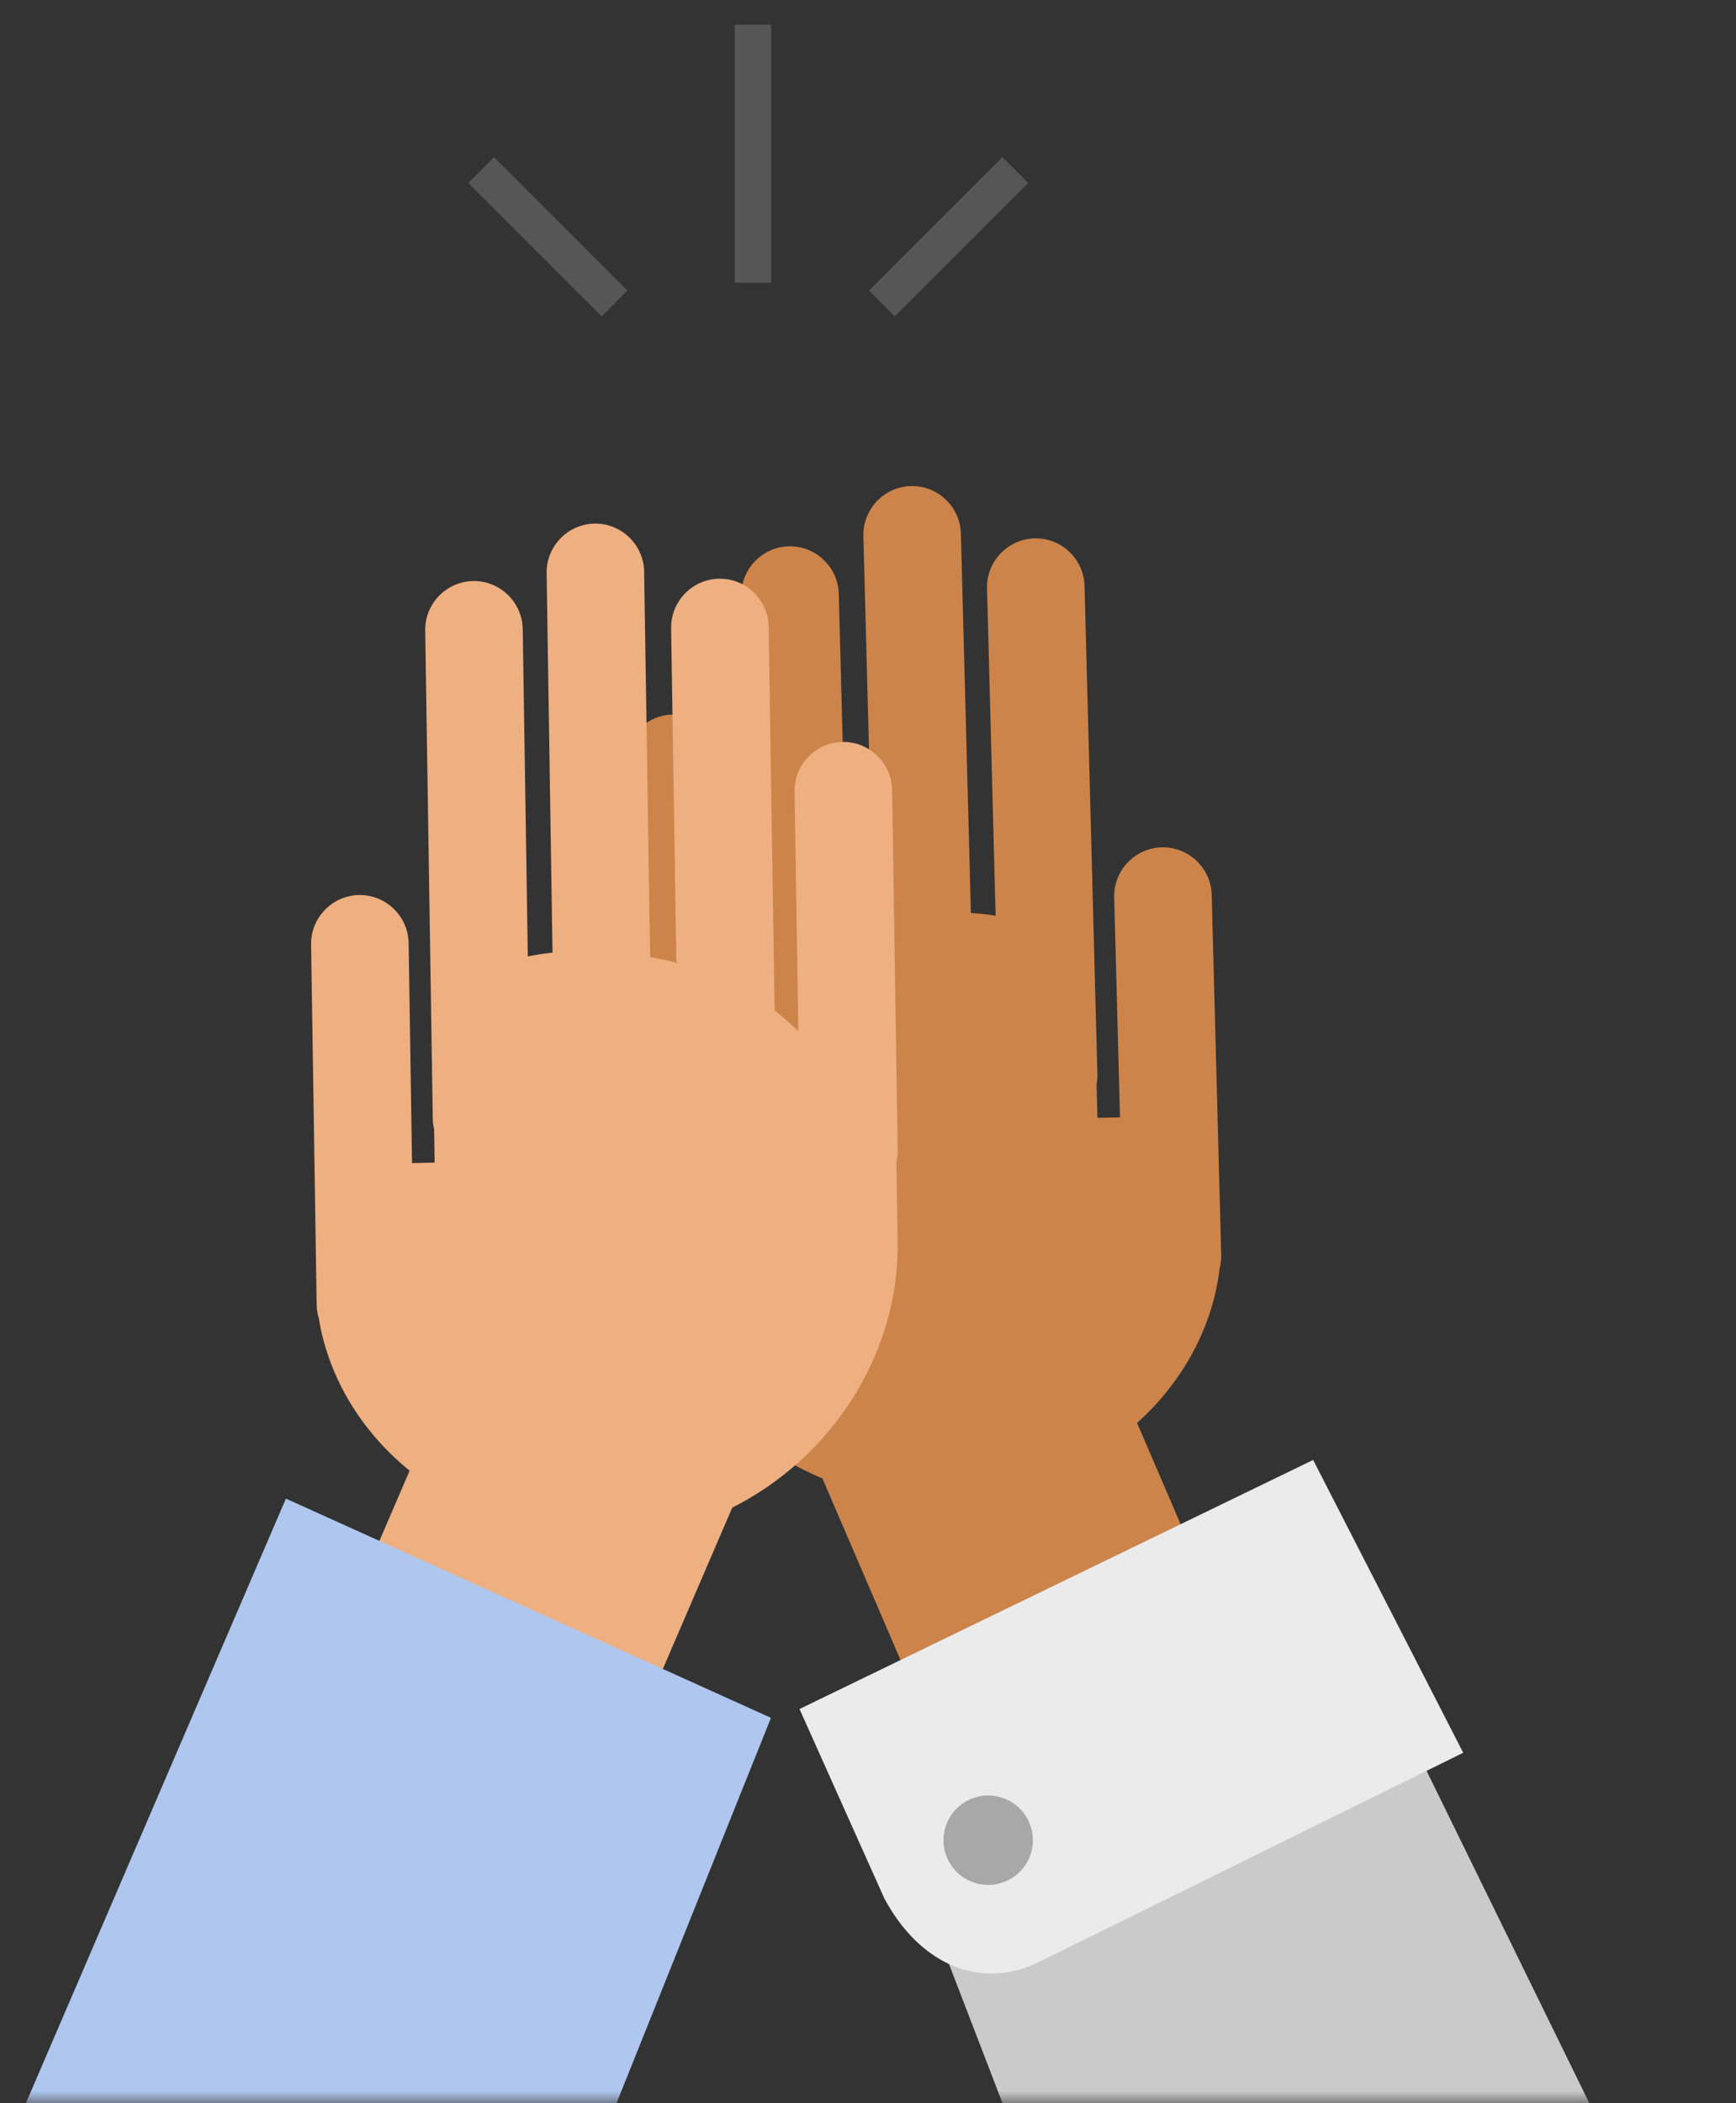 <svg width="71" height="86" viewBox="0 0 71 86" fill="none" xmlns="http://www.w3.org/2000/svg">
<rect x="0" y="0" width="71" height="86" fill="#333333" stroke="none"/>
<mask id="mask0" mask-type="alpha" maskUnits="userSpaceOnUse" x="0" y="0" width="71" height="86">
<rect width="71" height="86" fill="#C4C4C4"/>
</mask>
<g mask="url(#mask0)">
<path fill-rule="evenodd" clip-rule="evenodd" d="M39.708 37.332C40.033 37.351 40.375 37.391 40.72 37.444L40.368 24.062C40.339 22.965 41.213 22.044 42.309 22.015C43.406 21.986 44.327 22.86 44.356 23.957L44.882 43.928C44.886 44.072 44.874 44.204 44.847 44.323L44.884 45.708L45.806 45.692L45.569 36.695C45.541 35.599 46.414 34.678 47.511 34.649C48.608 34.62 49.529 35.493 49.557 36.59L49.946 51.315C49.951 51.513 49.927 51.705 49.877 51.887C49.862 52.032 49.842 52.18 49.816 52.332C49.426 54.587 48.24 56.624 46.505 58.188L50.117 66.584L38.434 71.61L33.635 60.455C29.382 58.689 26.222 54.498 26.096 49.722L26.011 46.468C25.969 46.316 25.945 46.157 25.94 45.993L25.552 31.268C25.524 30.171 26.397 29.25 27.494 29.221C28.591 29.192 29.512 30.066 29.54 31.163L29.799 40.966C30.078 40.664 30.387 40.365 30.73 40.076L30.317 24.387C30.288 23.29 31.161 22.369 32.258 22.34L32.258 22.34C33.355 22.311 34.276 23.185 34.305 24.282L34.665 37.96C35.003 37.855 35.357 37.762 35.726 37.681L35.311 21.923C35.282 20.826 36.156 19.905 37.252 19.876C38.349 19.847 39.27 20.721 39.299 21.817L39.708 37.332Z" fill="#CC844A"/>
<path fill-rule="evenodd" clip-rule="evenodd" d="M26.59 39.136C26.962 39.202 27.319 39.281 27.661 39.371L27.448 25.69C27.431 24.593 28.315 23.681 29.412 23.664L29.412 23.664C30.509 23.647 31.421 24.531 31.437 25.628L31.681 41.321C32.036 41.595 32.358 41.881 32.65 42.171L32.497 32.364C32.48 31.267 33.364 30.356 34.461 30.339C35.558 30.322 36.469 31.206 36.486 32.302L36.715 47.031C36.718 47.199 36.699 47.362 36.662 47.519L36.712 50.764C36.785 55.418 33.955 59.639 29.948 61.649L25.006 73.136L13.323 68.111L16.752 60.139C14.913 58.642 13.614 56.633 13.123 54.364C13.09 54.212 13.064 54.064 13.042 53.918C12.986 53.74 12.954 53.55 12.951 53.354L12.723 38.626C12.706 37.529 13.589 36.617 14.686 36.6C15.784 36.583 16.695 37.467 16.712 38.564L16.852 47.562L17.776 47.54L17.754 46.167C17.721 46.046 17.702 45.911 17.7 45.761L17.39 25.786C17.373 24.689 18.256 23.777 19.353 23.76C20.45 23.743 21.362 24.627 21.379 25.724L21.587 39.11C21.93 39.041 22.271 38.987 22.597 38.955L22.356 23.437C22.339 22.34 23.223 21.428 24.319 21.411C25.416 21.394 26.328 22.278 26.345 23.375L26.59 39.136Z" fill="#EEAF81"/>
<path fill-rule="evenodd" clip-rule="evenodd" d="M25.16 86.139L31.531 70.245L11.693 61.281L1 86.139H25.16Z" fill="#AFC7EE"/>
<path fill-rule="evenodd" clip-rule="evenodd" d="M30.05 11.561H31.54V1.009H30.05V11.561Z" fill="#565656"/>
<path fill-rule="evenodd" clip-rule="evenodd" d="M36.597 12.937L35.543 11.883L40.999 6.427L42.053 7.481L36.597 12.937Z" fill="#565656"/>
<path fill-rule="evenodd" clip-rule="evenodd" d="M24.607 12.937L25.661 11.883L20.205 6.427L19.151 7.481L24.607 12.937Z" fill="#565656"/>
<path fill-rule="evenodd" clip-rule="evenodd" d="M41 86L36 73L53 61.5L65 86H41Z" fill="#CACACA"/>
<path fill-rule="evenodd" clip-rule="evenodd" d="M36.168 77.629L32.699 69.885L53.706 59.7L59.843 71.673L42.709 80.123C40.083 81.523 37.568 80.254 36.168 77.629Z" fill="#EBEBEB"/>
<path fill-rule="evenodd" clip-rule="evenodd" d="M41.276 76.862C40.385 77.337 39.278 77 38.803 76.109C38.328 75.219 38.664 74.112 39.555 73.636C40.445 73.161 41.553 73.498 42.028 74.389C42.503 75.279 42.166 76.386 41.276 76.862Z" fill="#A8A8A8"/>
</g>
</svg>
